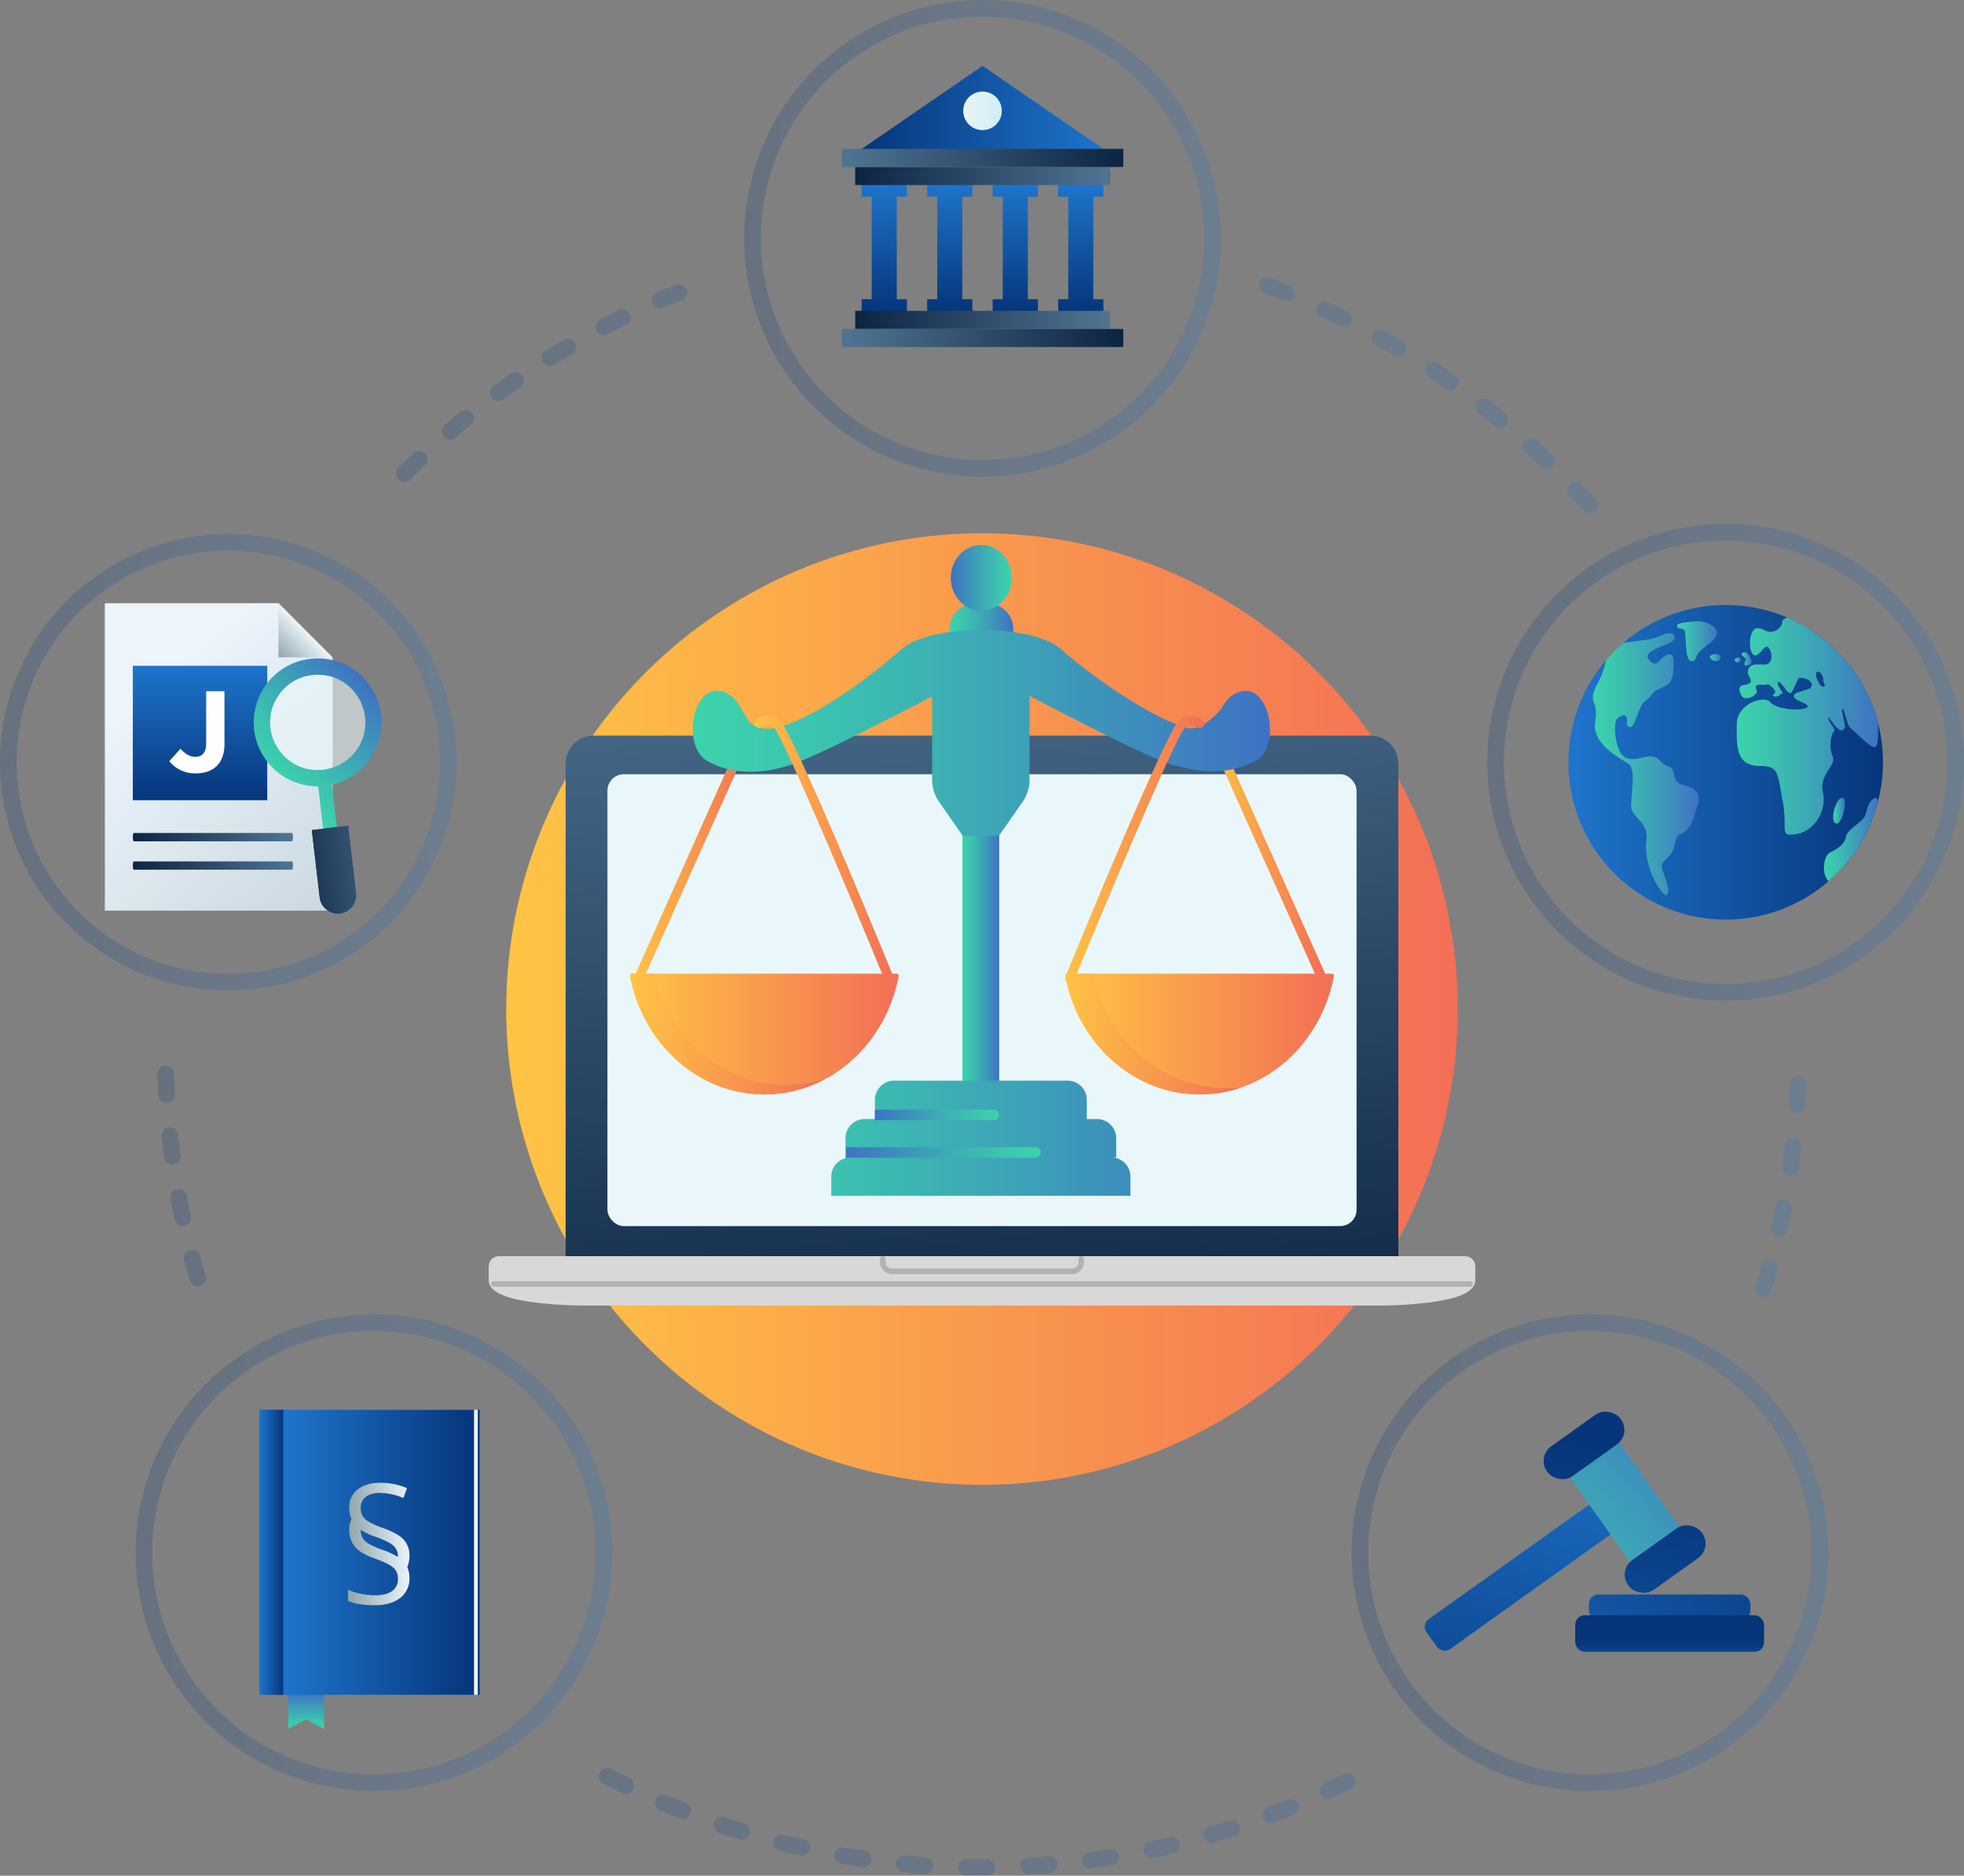 <svg id="Layer_1" data-name="Layer 1" xmlns="http://www.w3.org/2000/svg" xmlns:xlink="http://www.w3.org/1999/xlink" viewBox="0 0 947.014 904.449"><rect x="0" y="0" width="947.014" height="904.449" fill="#808080" stroke="none"/><defs><linearGradient id="linear-gradient" x1="756.249" y1="367.569" x2="907.934" y2="367.569" gradientUnits="userSpaceOnUse"><stop offset="0.009" stop-color="#1e74cb"/><stop offset="1" stop-color="#06357a"/></linearGradient><linearGradient id="linear-gradient-2" x1="244.088" y1="486.554" x2="702.925" y2="486.554" gradientUnits="userSpaceOnUse"><stop offset="0" stop-color="#ffc444"/><stop offset="0.996" stop-color="#f36f56"/></linearGradient><linearGradient id="linear-gradient-3" x1="78.322" y1="495.314" x2="869.237" y2="495.314" gradientTransform="translate(-53.76 74.188) rotate(-6.369)" gradientUnits="userSpaceOnUse"><stop offset="0" stop-color="#06357a"/><stop offset="0.991" stop-color="#1e74cb"/></linearGradient><linearGradient id="linear-gradient-4" x1="768.036" y1="368.452" x2="819.104" y2="368.452" gradientUnits="userSpaceOnUse"><stop offset="0" stop-color="#3cd3ac"/><stop offset="0.206" stop-color="#3cc5af"/><stop offset="0.597" stop-color="#3d9fb8"/><stop offset="1" stop-color="#3e72c3"/></linearGradient><linearGradient id="linear-gradient-5" x1="808.671" y1="309.196" x2="827.958" y2="309.196" xlink:href="#linear-gradient-4"/><linearGradient id="linear-gradient-6" x1="837.438" y1="350.1" x2="905.646" y2="350.1" xlink:href="#linear-gradient-4"/><linearGradient id="linear-gradient-7" x1="883.919" y1="390.932" x2="889.57" y2="390.932" xlink:href="#linear-gradient-4"/><linearGradient id="linear-gradient-8" x1="879.487" y1="404.853" x2="905.531" y2="404.853" xlink:href="#linear-gradient-4"/><linearGradient id="linear-gradient-9" x1="839.736" y1="317.736" x2="844.575" y2="317.736" xlink:href="#linear-gradient-4"/><linearGradient id="linear-gradient-10" x1="836.504" y1="318.224" x2="839.375" y2="318.224" xlink:href="#linear-gradient-4"/><linearGradient id="linear-gradient-11" x1="824.56" y1="317.085" x2="829.604" y2="317.085" xlink:href="#linear-gradient-4"/><linearGradient id="linear-gradient-12" x1="717.168" y1="367.57" x2="947.014" y2="367.57" gradientTransform="matrix(1, 0, 0, 1, 0, 0)" xlink:href="#linear-gradient-3"/><linearGradient id="linear-gradient-13" x1="328.49" y1="635.376" x2="67.816" y2="334.769" gradientUnits="userSpaceOnUse"><stop offset="0.004" stop-color="#8ea6ab"/><stop offset="1" stop-color="#ecf4fc"/></linearGradient><linearGradient id="linear-gradient-14" x1="64.049" y1="403.668" x2="141.244" y2="403.668" gradientUnits="userSpaceOnUse"><stop offset="0" stop-color="#0c2442"/><stop offset="0.991" stop-color="#4f7492"/></linearGradient><linearGradient id="linear-gradient-15" x1="64.049" y1="417.374" x2="141.244" y2="417.374" xlink:href="#linear-gradient-14"/><linearGradient id="linear-gradient-16" x1="96.457" y1="385.848" x2="96.457" y2="321.031" gradientTransform="matrix(1, 0, 0, 1, 0, 0)" xlink:href="#linear-gradient-3"/><linearGradient id="linear-gradient-17" x1="134.283" y1="316.969" x2="147.344" y2="303.909" xlink:href="#linear-gradient-13"/><linearGradient id="linear-gradient-18" x1="-409.485" y1="-252.248" x2="-347.871" y2="-252.248" gradientTransform="translate(566.915 626.395) rotate(-6.66)" xlink:href="#linear-gradient-14"/><linearGradient id="linear-gradient-19" x1="-402.863" y1="-252.248" x2="-344.732" y2="-252.248" gradientTransform="translate(566.915 626.395) rotate(-6.66)" xlink:href="#linear-gradient-14"/><linearGradient id="linear-gradient-20" x1="216.694" y1="-189.498" x2="281.264" y2="-189.498" gradientTransform="translate(109.378 662.915) rotate(-44.111)" xlink:href="#linear-gradient-4"/><linearGradient id="linear-gradient-21" x1="0" y1="367.57" x2="220.144" y2="367.57" gradientTransform="matrix(1, 0, 0, 1, 0, 0)" xlink:href="#linear-gradient-3"/><linearGradient id="linear-gradient-22" x1="358.84" y1="114.922" x2="588.685" y2="114.922" gradientTransform="matrix(1, 0, 0, 1, 0, 0)" xlink:href="#linear-gradient-3"/><linearGradient id="linear-gradient-23" x1="329.176" y1="84.924" x2="451.936" y2="84.924" gradientTransform="matrix(-1, 0, 0, 1, 864.319, 0)" xlink:href="#linear-gradient-3"/><linearGradient id="linear-gradient-24" x1="331.147" y1="52.174" x2="449.966" y2="52.174" gradientTransform="matrix(-1, 0, 0, 1, 864.319, 0)" xlink:href="#linear-gradient"/><linearGradient id="linear-gradient-25" x1="343.17" y1="150.314" x2="343.17" y2="88.81" gradientTransform="matrix(-1, 0, 0, 1, 864.319, 0)" xlink:href="#linear-gradient-3"/><linearGradient id="linear-gradient-26" x1="374.761" y1="150.314" x2="374.761" y2="88.81" gradientTransform="matrix(-1, 0, 0, 1, 864.319, 0)" xlink:href="#linear-gradient-3"/><linearGradient id="linear-gradient-27" x1="406.352" y1="150.314" x2="406.352" y2="88.81" gradientTransform="matrix(-1, 0, 0, 1, 864.319, 0)" xlink:href="#linear-gradient-3"/><linearGradient id="linear-gradient-28" x1="437.943" y1="150.314" x2="437.943" y2="88.81" gradientTransform="matrix(-1, 0, 0, 1, 864.319, 0)" xlink:href="#linear-gradient-3"/><linearGradient id="linear-gradient-29" x1="329.176" y1="154.25" x2="451.936" y2="154.25" gradientTransform="matrix(-1, 0, 0, 1, 864.319, 0)" gradientUnits="userSpaceOnUse"><stop offset="0.009" stop-color="#4f7492"/><stop offset="1" stop-color="#0c2442"/></linearGradient><linearGradient id="linear-gradient-30" x1="322.686" y1="162.975" x2="458.427" y2="162.975" gradientTransform="matrix(-1, 0, 0, 1, 864.319, 0)" xlink:href="#linear-gradient-14"/><linearGradient id="linear-gradient-31" x1="737.865" y1="953.635" x2="860.625" y2="953.635" gradientTransform="matrix(1, 0, 0, -1, -325.483, 1038.509)" xlink:href="#linear-gradient-14"/><linearGradient id="linear-gradient-32" x1="731.374" y1="962.361" x2="867.116" y2="962.361" gradientTransform="matrix(1, 0, 0, -1, -325.483, 1038.509)" xlink:href="#linear-gradient-29"/><linearGradient id="linear-gradient-33" x1="381.259" y1="53.445" x2="399.854" y2="53.445" gradientTransform="matrix(-1, 0, 0, 1, 864.319, 0)" gradientUnits="userSpaceOnUse"><stop offset="0" stop-color="#cfedf8"/><stop offset="0.459" stop-color="#ddf1f5"/><stop offset="0.996" stop-color="#e8f5f3"/></linearGradient><linearGradient id="linear-gradient-34" x1="3817.091" y1="656.978" x2="3981.494" y2="794.512" gradientTransform="matrix(-1, 0, 0, 1, 4619.123, 45.295)" xlink:href="#linear-gradient"/><linearGradient id="linear-gradient-35" x1="3934.973" y1="726.277" x2="3759.495" y2="708.729" gradientTransform="matrix(1, 0, 0, -1, -3040.961, 1439.486)" xlink:href="#linear-gradient-4"/><linearGradient id="linear-gradient-36" x1="3987.599" y1="827.895" x2="3824.369" y2="681.785" gradientTransform="matrix(1, 0, 0, -1, -3060.441, 1378.667)" xlink:href="#linear-gradient"/><linearGradient id="linear-gradient-37" x1="3959.505" y1="870.092" x2="3796.276" y2="723.982" gradientTransform="matrix(1, 0, 0, -1, -3021.314, 1500.824)" xlink:href="#linear-gradient"/><linearGradient id="linear-gradient-38" x1="644.139" y1="804.592" x2="326.648" y2="756.475" gradientTransform="matrix(1, 0, 0, -1, 355.822, 1550.115)" xlink:href="#linear-gradient"/><linearGradient id="linear-gradient-39" x1="449.262" y1="808.008" x2="449.262" y2="792.448" gradientTransform="matrix(1, 0, 0, -1, 355.822, 1575.362)" xlink:href="#linear-gradient"/><linearGradient id="linear-gradient-40" x1="651.761" y1="748.703" x2="881.606" y2="748.703" gradientTransform="matrix(1, 0, 0, 1, 0, 0)" xlink:href="#linear-gradient-3"/><linearGradient id="linear-gradient-41" x1="65.408" y1="748.703" x2="295.252" y2="748.703" gradientTransform="matrix(1, 0, 0, 1, 0, 0)" xlink:href="#linear-gradient-3"/><linearGradient id="linear-gradient-42" x1="139.344" y1="748.505" x2="231.283" y2="748.505" xlink:href="#linear-gradient"/><linearGradient id="linear-gradient-43" x1="138.439" y1="748.505" x2="230.378" y2="748.505" gradientUnits="userSpaceOnUse"><stop offset="0.004" stop-color="#8ea6ab"/><stop offset="1" stop-color="#e9f7fe"/></linearGradient><linearGradient id="linear-gradient-44" x1="147.596" y1="833.626" x2="147.596" y2="816.372" xlink:href="#linear-gradient-4"/><linearGradient id="linear-gradient-45" x1="136.629" y1="748.505" x2="228.569" y2="748.505" xlink:href="#linear-gradient"/><linearGradient id="linear-gradient-46" x1="125.041" y1="748.505" x2="136.629" y2="748.505" xlink:href="#linear-gradient"/><linearGradient id="linear-gradient-47" x1="492.028" y1="672.747" x2="449.625" y2="261.279" xlink:href="#linear-gradient-14"/><linearGradient id="linear-gradient-48" x1="582.957" y1="412.182" x2="638.765" y2="412.182" xlink:href="#linear-gradient-2"/><linearGradient id="linear-gradient-49" x1="305.714" y1="414.297" x2="361.519" y2="414.297" xlink:href="#linear-gradient-2"/><linearGradient id="linear-gradient-50" x1="457.844" y1="303.299" x2="488.597" y2="303.299" xlink:href="#linear-gradient-4"/><linearGradient id="linear-gradient-51" x1="458.447" y1="278.635" x2="487.858" y2="278.635" gradientUnits="userSpaceOnUse"><stop offset="0" stop-color="#3e72c3"/><stop offset="0.403" stop-color="#3d9fb8"/><stop offset="0.794" stop-color="#3cc5af"/><stop offset="1" stop-color="#3cd3ac"/></linearGradient><linearGradient id="linear-gradient-52" x1="334.072" y1="440.19" x2="612.369" y2="440.19" xlink:href="#linear-gradient-4"/><linearGradient id="linear-gradient-53" x1="464.166" y1="462.01" x2="481.73" y2="462.01" xlink:href="#linear-gradient-4"/><linearGradient id="linear-gradient-54" x1="421.867" y1="537.609" x2="481.73" y2="537.609" xlink:href="#linear-gradient-51"/><linearGradient id="linear-gradient-55" x1="408.009" y1="555.708" x2="501.787" y2="555.708" xlink:href="#linear-gradient-51"/><linearGradient id="linear-gradient-56" x1="363.793" y1="409.561" x2="430.899" y2="409.561" xlink:href="#linear-gradient-2"/><linearGradient id="linear-gradient-57" x1="513.578" y1="409.709" x2="580.696" y2="409.709" xlink:href="#linear-gradient-2"/><linearGradient id="linear-gradient-58" x1="303.828" y1="498.596" x2="433.332" y2="498.596" xlink:href="#linear-gradient-2"/><linearGradient id="linear-gradient-59" x1="303.828" y1="498.596" x2="398.14" y2="498.596" xlink:href="#linear-gradient-2"/><linearGradient id="linear-gradient-60" x1="513.682" y1="498.596" x2="643.185" y2="498.596" xlink:href="#linear-gradient-2"/><linearGradient id="linear-gradient-61" x1="513.682" y1="498.596" x2="598.937" y2="498.596" xlink:href="#linear-gradient-2"/><linearGradient id="linear-gradient-62" x1="167.778" y1="744.505" x2="197.42" y2="744.505" xlink:href="#linear-gradient-13"/></defs><path d="M905.562,348.679a75.869,75.869,0,0,0-117.924-42.566c-.388.282-.77.567-1.152.852q-1.944,1.466-3.789,3.052l0,0a76.36,76.36,0,0,0-8.389,8.425l0,0a76.176,76.176,0,0,0-8.573,12.374c-.164.3-.328.6-.488.9a75.866,75.866,0,0,0,66.85,111.692,76.36,76.36,0,0,0,15.275-1.538q1.875-.382,3.716-.859,1.488-.381,2.952-.825c.395-.118.789-.242,1.18-.367q1.447-.463,2.87-.983c.34-.124.68-.248,1.016-.379q2.313-.878,4.548-1.908c.121-.052.243-.109.364-.164q1.047-.483,2.075-1,2.025-1.015,3.977-2.151,1.161-.669,2.294-1.38c.764-.483,1.523-.977,2.269-1.484.44-.3.877-.6,1.307-.907.267-.191.534-.382.8-.576q.683-.5,1.35-1.01,1.843-1.4,3.592-2.916a75.97,75.97,0,0,0,23.885-76.282Z" fill="url(#linear-gradient)"/><circle cx="473.507" cy="486.554" r="229.418" fill="url(#linear-gradient-2)"/><g opacity="0.2"><path d="M473.021,904.449q-3.6,0-7.188-.065a4,4,0,0,1,.071-8h.075q4.935.087,9.9.052a4,4,0,1,1,.057,8Q474.474,904.449,473.021,904.449Zm22.868-.662a4,4,0,0,1-.226-7.993c3.257-.189,6.58-.422,9.874-.695a4,4,0,1,1,.662,7.972c-3.362.28-6.751.518-10.075.709C496.045,903.785,495.967,903.787,495.889,903.787Zm-49.951-.27c-.093,0-.186,0-.28-.01-3.338-.231-6.724-.508-10.065-.824a4,4,0,0,1,.754-7.965c3.274.31,6.592.582,9.863.808a4,4,0,0,1-.272,7.991Zm79.806-2.583a4,4,0,0,1-.524-7.965c3.25-.433,6.546-.915,9.794-1.432a4,4,0,0,1,1.258,7.9c-3.315.527-6.679,1.019-10,1.46A3.87,3.87,0,0,1,525.744,900.934Zm-109.618-.626a4.167,4.167,0,0,1-.585-.043c-3.333-.49-6.689-1.026-9.975-1.594a4,4,0,0,1,1.365-7.883c3.217.557,6.5,1.082,9.771,1.561a4,4,0,0,1-.576,7.959Zm139.169-4.455a4,4,0,0,1-.823-7.915c3.224-.681,6.473-1.41,9.657-2.167a4,4,0,1,1,1.85,7.784c-3.249.772-6.564,1.515-9.853,2.211A4.081,4.081,0,0,1,555.295,895.853ZM386.6,894.813a4.031,4.031,0,0,1-.886-.1c-3.285-.743-6.6-1.538-9.852-2.362a4,4,0,1,1,1.966-7.754c3.185.806,6.432,1.586,9.651,2.313a4,4,0,0,1-.879,7.9Zm197.774-6.264a4,4,0,0,1-1.12-7.841c3.144-.918,6.327-1.893,9.464-2.9a4,4,0,0,1,2.438,7.62c-3.2,1.024-6.45,2.018-9.658,2.956A4.018,4.018,0,0,1,584.377,888.549Zm-226.81-1.487a4.007,4.007,0,0,1-1.181-.179c-3.191-.986-6.432-2.031-9.633-3.109a4,4,0,0,1,2.552-7.582c3.137,1.056,6.314,2.081,9.441,3.046a4,4,0,0,1-1.179,7.824Zm255.253-8.018a4,4,0,0,1-1.412-7.744c3.054-1.152,6.153-2.366,9.211-3.611a4,4,0,0,1,3.015,7.411c-3.121,1.269-6.285,2.509-9.4,3.686A3.994,3.994,0,0,1,612.82,879.044Zm-283.594-1.933a4,4,0,0,1-1.468-.28c-3.113-1.229-6.263-2.519-9.362-3.835a4,4,0,1,1,3.126-7.363c3.037,1.289,6.123,2.553,9.174,3.757a4,4,0,0,1-1.47,7.721Zm311.223-9.722a4,4,0,0,1-1.7-7.624c2.968-1.389,5.965-2.838,8.909-4.308a4,4,0,1,1,3.574,7.156c-3,1.5-6.064,2.981-9.092,4.4A3.976,3.976,0,0,1,640.449,867.389ZM301.74,865.028a3.992,3.992,0,0,1-1.745-.4c-3.019-1.467-6.06-2.992-9.038-4.533a4,4,0,0,1,3.678-7.106c2.918,1.511,5.9,3.006,8.856,4.444a4,4,0,0,1-1.751,7.6Zm548.531-239.7a4,4,0,0,1-3.828-5.167c.962-3.157,1.894-6.362,2.77-9.525a4,4,0,1,1,7.709,2.135c-.893,3.228-1.844,6.5-2.827,9.722A4,4,0,0,1,850.271,625.324ZM95.283,620.278a4,4,0,0,1-3.842-2.892c-.927-3.216-1.827-6.492-2.674-9.739a4,4,0,0,1,7.74-2.021c.83,3.182,1.712,6.393,2.621,9.543a4,4,0,0,1-3.845,5.109Zm762.639-24.011a4.006,4.006,0,0,1-3.908-4.87c.715-3.217,1.4-6.488,2.031-9.718a4,4,0,1,1,7.852,1.537c-.647,3.3-1.344,6.634-2.074,9.918A4,4,0,0,1,857.922,596.267ZM88.076,591.174a4,4,0,0,1-3.912-3.188c-.681-3.276-1.329-6.612-1.928-9.913a4,4,0,0,1,7.872-1.427c.586,3.235,1.222,6.5,1.889,9.713a4.007,4.007,0,0,1-3.921,4.815Zm775.237-24.439a3.933,3.933,0,0,1-.57-.041,4,4,0,0,1-3.4-4.525c.466-3.258.9-6.56,1.276-9.814a4,4,0,0,1,7.945.93c-.388,3.321-.826,6.691-1.3,10.015A4,4,0,0,1,863.313,566.735ZM83.093,561.6a4,4,0,0,1-3.962-3.485c-.315-2.428-.611-4.884-.881-7.3q-.151-1.365-.3-2.729a4,4,0,1,1,7.956-.836q.141,1.338.291,2.68.4,3.587.863,7.153a4,4,0,0,1-3.972,4.516Zm783.323-24.692c-.088,0-.177,0-.266-.009a4,4,0,0,1-3.73-4.253c.214-3.268.39-6.593.522-9.881a4,4,0,0,1,7.994.32c-.135,3.356-.314,6.749-.533,10.085A4,4,0,0,1,866.416,536.911ZM80.343,531.736a4,4,0,0,1-3.99-3.782c-.183-3.354-.325-6.75-.422-10.093a4,4,0,1,1,8-.232c.1,3.275.235,6.6.414,9.89a4,4,0,0,1-3.777,4.211C80.49,531.734,80.417,531.736,80.343,531.736ZM766.49,247.655a3.992,3.992,0,0,1-2.975-1.324c-2.194-2.44-4.45-4.885-6.7-7.268a4,4,0,0,1,5.811-5.5c2.3,2.432,4.6,4.926,6.84,7.415a4,4,0,0,1-2.972,6.675ZM195,232.4a4,4,0,0,1-2.831-6.825c2.367-2.373,4.8-4.745,7.218-7.052a4,4,0,0,1,5.517,5.793c-2.373,2.26-4.753,4.585-7.072,6.91A3.989,3.989,0,0,1,195,232.4Zm550.619-6.249a3.989,3.989,0,0,1-2.763-1.108c-2.373-2.268-4.808-4.536-7.236-6.741A4,4,0,1,1,741,212.377c2.479,2.25,4.964,4.565,7.386,6.88a4,4,0,0,1-2.764,6.892Zm-528.66-14.143a4,4,0,0,1-2.611-7.032c2.532-2.179,5.132-4.359,7.727-6.48a4,4,0,1,1,5.063,6.194c-2.543,2.079-5.091,4.215-7.573,6.351A3.984,3.984,0,0,1,216.957,212.006Zm506.212-5.73a3.982,3.982,0,0,1-2.534-.907c-2.534-2.078-5.135-4.157-7.73-6.178a4,4,0,0,1,4.916-6.312c2.647,2.062,5.3,4.183,7.887,6.3a4,4,0,0,1-2.539,7.093Zm-482.78-12.93a4,4,0,0,1-2.375-7.222c2.685-1.976,5.442-3.952,8.192-5.871a4,4,0,1,1,4.578,6.56c-2.695,1.881-5.4,3.817-8.028,5.754A3.977,3.977,0,0,1,240.389,193.346Zm458.888-5.193a3.984,3.984,0,0,1-2.291-.724c-2.694-1.887-5.445-3.763-8.181-5.578a4,4,0,0,1,4.424-6.666c2.79,1.852,5.6,3.767,8.347,5.691a4,4,0,0,1-2.3,7.277ZM265.16,176.531a4,4,0,0,1-2.122-7.393c2.836-1.771,5.733-3.53,8.61-5.226a4,4,0,1,1,4.064,6.891c-2.819,1.662-5.658,3.385-8.437,5.12A3.976,3.976,0,0,1,265.16,176.531Zm408.911-4.646a3.985,3.985,0,0,1-2.037-.56c-2.819-1.673-5.706-3.336-8.582-4.944a4,4,0,0,1,3.906-6.983c2.934,1.642,5.881,3.34,8.758,5.046a4,4,0,0,1-2.045,7.441ZM291.127,161.664a4,4,0,0,1-1.856-7.546c2.968-1.552,5.988-3.082,8.977-4.549a4,4,0,1,1,3.524,7.182c-2.928,1.437-5.887,2.937-8.8,4.457A3.99,3.99,0,0,1,291.127,161.664Zm356.57-4.093a3.985,3.985,0,0,1-1.771-.416c-2.935-1.452-5.941-2.892-8.936-4.279a4,4,0,1,1,3.363-7.259c3.056,1.416,6.125,2.885,9.12,4.368a4,4,0,0,1-1.776,7.586Zm-329.518-8.757a4,4,0,0,1-1.578-7.677c3.086-1.323,6.227-2.622,9.334-3.861a4,4,0,0,1,2.962,7.431c-3.043,1.213-6.12,2.486-9.143,3.783A4,4,0,0,1,318.179,148.814ZM620.3,145.3a3.978,3.978,0,0,1-1.494-.291c-3.045-1.226-6.154-2.433-9.242-3.586a4,4,0,0,1,2.8-7.5c3.151,1.177,6.325,2.409,9.433,3.661a4,4,0,0,1-1.5,7.711Z" fill="url(#linear-gradient-3)"/></g><path d="M817.393,391.757c-1.238,4.326-2.472,8.652-7.417,10.506-2.27.852-2.039,5.819-3.711,8.655-1.971,3.349-5.612,4.739-4.945,7.418.7,2.815,2.785,7.566,3.092,10.5.23,2.227-1.056,3.271-1.854,2.473-5.245-5.246-9.89-16.689-8.655-25.96s-7.414-11.124-7.414-16.688,2.472-17.923-1.238-20.4-17.923-9.271-16.07-20.395-4.326-8.037,1.235-18.545a32.469,32.469,0,0,0,3.886-10.882l0,0a76.36,76.36,0,0,1,8.389-8.425l0,0c2.618-.352,9.052-1.216,12.444-1.7,4.326-.616,11.124-5.561,12.362-1.234s-17.926,5.56-11.743,11.743c2.833,2.836,4.223-.261,6.179-1.854,2.309-1.877,4.945-2.366,4.945,1.235,0,1.854.683,9.256-2.472,11.744-2.142,1.689-5.667,2.078-7.418,4.326-4.326,5.563-3.707,1.856-6.179,7.417s-3.092,9.89-5.564,8.655c-1.535-.77-.085-3.476-1.235-4.945-.961-1.225-3.482.392-4.326,1.235-1.856,1.854-1.238,17.923,5.561,19.161s11.125-4.326,16.069,1.853c1.238,1.548,4.3,1.915,4.945,3.092,1.936,3.525.131,6.522,6.183,8.033C822.335,381.248,818.628,387.431,817.393,391.757Z" fill="url(#linear-gradient-4)"/><path d="M808.738,302.135c.587,1.759,3.091,0,3.709,2.473s0,14.216,3.09,14.216,1.237-2.473,4.945-5.563,8.035-5.563,7.417-8.653-6.181-5.563-11.125-4.945S808.12,300.281,808.738,302.135Z" fill="url(#linear-gradient-5)"/><path d="M905.562,348.679a76.019,76.019,0,0,0-43.81-50.936,8.62,8.62,0,0,0-2.2,1.244,5.861,5.861,0,0,1-4.019,5.36c-4.02,1.341-5.361-2.008-8.71-1.341s-4.02,10.718-1.338,12.73,5.358-6.028,7.369-3.35,2.008,8.04-2.011,8.04-8.04-.671-8.04,4.019c0,1.123,1.8,3.1,1.423,4.293-.546,1.754-4.214,1.141-5.157,2.427-1.092,1.493.631,4.79,1.726,5.336,1.32.662,4.763-.312,6.162-2.3.688-.983-.986-2.819,0-3.641,1.07-.892,4.274.1,5.157-.606.476-.38,3.373,1.826,3.944,3.64.088.282-1.3,1.575-1.214,1.82.261.753,2.233.361,2.427.3,1.007-.292,1.177-1.472,2.124-1.214,1.125.31-2.916-4.274-2.124-5.461,1.141-1.714,4.129,5.322,6.068,5.158,1.149-.1,3.249-7.032,4.247-7.281,2.333-.583,7.857,1.735,5.46,4.854-.358.464-6.37,1.993-6.977,2.427-1.541,1.1-1.347,1.568-.607,2.427,1.514,1.753,8.012,3.2,5.764,4.55-3.349,2.009-15.023.686-17.705-2.663s-16.075.67-16.075,10.718-.671,19.428,10.047,20.1c10.048,0,9.381,2.011,12.059,16.749s-2.011,17.417,6.7,16.079,14.738-11.389,12.729-20.1,6.7-12.729,4.687-17.416-.67-10.718.671-12.059c1.165-1.165-3.249-4.362-2.649-6.938.067-.282,3.067,5.188,5.616,6.456.9.446,1.335-.043,2.123-.91.829-.911-2.257-10.555-.91-9.4.992.846,2.282,7.824,3.337,8.8,4.73,4.359,9.708,9.353,11.832,9.708C905.562,360.6,905.819,354.877,905.562,348.679Zm-26.448-17.514c-1.82,0-4.875-6.853-2.731-7.281,1.517-.3,3.034,3.034,2.731,3.944S880.934,331.165,879.114,331.165Z" fill="url(#linear-gradient-6)"/><path d="M888.289,384.712c3.091,0,0,13.6-3.09,12.361S885.2,384.712,888.289,384.712Z" fill="url(#linear-gradient-7)"/><path d="M905.531,386.585a75.857,75.857,0,0,1-23.854,38.376c-3.452-3.537-2.594-12.393.977-14.016,4.056-1.847,6.993-4.5,7.487-7.554s5.968-5.921,8.294-8.673.986-6.1,4.633-9.268C904.761,383.979,905.367,385.035,905.531,386.585Z" fill="url(#linear-gradient-8)"/><path d="M840.282,314.783c-2.057,1.176,2.427,2.427,1.517,3.64s-1.213,3.034.91,2.427,2.124-1.82,1.517-3.033S842.406,313.57,840.282,314.783Z" fill="url(#linear-gradient-9)"/><path d="M836.642,317.817c-.662,1.1,1.213,2.427,2.427.91S837.552,316.3,836.642,317.817Z" fill="url(#linear-gradient-10)"/><path d="M825.114,316c-2.258,1.5,3.034,4.247,4.247,1.82S826.934,314.783,825.114,316Z" fill="url(#linear-gradient-11)"/><g opacity="0.2"><path d="M832.091,482.492A114.923,114.923,0,1,1,947.014,367.569,115.053,115.053,0,0,1,832.091,482.492Zm0-221.845A106.923,106.923,0,1,0,939.014,367.569,107.044,107.044,0,0,0,832.091,260.647Z" fill="url(#linear-gradient-12)"/></g><polygon points="160.404 439.1 50.547 439.1 50.547 290.86 134.283 290.848 160.404 317.296 160.404 439.1" fill="url(#linear-gradient-13)"/><path d="M140.778,405.664H64.515c-.257,0-.466-.893-.466-2s.209-2,.466-2h76.263c.257,0,.466.893.466,2S141.035,405.664,140.778,405.664Z" fill="url(#linear-gradient-14)"/><path d="M140.778,419.37H64.515c-.257,0-.466-.894-.466-2s.209-2,.466-2h76.263c.257,0,.466.893.466,2S141.035,419.37,140.778,419.37Z" fill="url(#linear-gradient-15)"/><rect x="64.049" y="321.031" width="64.817" height="64.817" fill="url(#linear-gradient-16)"/><path d="M94.392,372.915a15.977,15.977,0,0,1-12.782-5.861l5.415-6.028c2.232,2.456,4.409,3.907,7.144,3.907,3.236,0,5.246-1.953,5.246-6.474V333.288h8.818v25.561C108.233,368.337,102.652,372.915,94.392,372.915Z" fill="#fff"/><polygon points="160.404 316.97 134.283 316.97 134.283 290.848 160.404 316.97" fill="url(#linear-gradient-17)"/><path d="M148.333,372.55a24.373,24.373,0,0,1-8.887-3.78q-.793-.529-1.551-1.125a24.363,24.363,0,0,1-5.661-6.429c-.1-.166-.213-.327-.312-.5-.027-.047-.05-.1-.077-.143a24.415,24.415,0,0,1-3.041-8.666,23.966,23.966,0,0,1-.232-2.981c-.006-.195-.014-.39-.016-.586,0-.246.01-.491.018-.736a23.59,23.59,0,0,1,3.5-11.944c.083-.141.171-.277.257-.416.179-.282.359-.561.548-.835a24.273,24.273,0,0,1,8.83-7.929,24.78,24.78,0,0,1,6.99-2.39c.209-.039.422-.062.633-.095.381-.06.762-.124,1.146-.167l.079-.011c.073-.008.144-.005.217-.012.717-.071,1.434-.107,2.153-.117.062,0,.123,0,.185,0a24.024,24.024,0,0,1,15.919,5.7A24.989,24.989,0,0,1,176,357.844a24.692,24.692,0,0,1-10.825,12c-.012.006-.023.014-.035.021l-.01,0c-.459.255-.929.488-1.4.714-.108.051-.215.1-.323.154-.514.236-1.037.45-1.567.651l-.036.014A24.371,24.371,0,0,1,148.333,372.55Z" fill="#eaf7fa" opacity="0.6"/><path d="M150.352,400.253l3.787,32.438a8.749,8.749,0,0,0,3.288,5.894l.013.01a8.816,8.816,0,0,0,14.224-7.945l-3.788-32.444-5.461.638-.015-.131-6.6.77.016.131Z" fill="url(#linear-gradient-18)"/><path d="M150.352,400.253l3.787,32.438a8.749,8.749,0,0,0,3.288,5.894l.013.01a8.816,8.816,0,0,0,14.224-7.945l-3.788-32.444-5.461.638-.015-.131-6.6.77.016.131Z" fill="url(#linear-gradient-19)"/><path d="M160.026,378.385a31.086,31.086,0,0,0,23.77-33.64,31.692,31.692,0,0,0-14.355-22.723,31.279,31.279,0,0,0-25.558-3.109,30.851,30.851,0,0,0,9.548,60.257l2.371,20.313,6.6-.77Zm-11.359-7.5a22.685,22.685,0,0,1-8.278-3.52c-.492-.33-.975-.678-1.444-1.049a22.68,22.68,0,0,1-5.273-5.987c-.1-.155-.2-.305-.29-.462-.026-.044-.047-.089-.072-.133a22.751,22.751,0,0,1-2.833-8.072,22.4,22.4,0,0,1-.216-2.776c0-.182-.013-.364-.014-.546,0-.229.009-.457.016-.686a21.983,21.983,0,0,1,3.263-11.125c.077-.13.16-.258.24-.387.166-.262.334-.523.51-.778a22.6,22.6,0,0,1,8.224-7.384,23.067,23.067,0,0,1,6.51-2.227c.2-.036.394-.057.59-.089.355-.055.71-.115,1.067-.155.025,0,.049-.008.074-.01.068-.008.135,0,.2-.011.668-.066,1.336-.1,2.006-.109l.172,0a22.384,22.384,0,0,1,14.827,5.306,23.274,23.274,0,0,1,6.491,26.5,23,23,0,0,1-10.082,11.179l-.032.019-.009,0c-.428.237-.866.454-1.308.665-.1.047-.2.1-.3.144-.479.22-.966.419-1.459.606l-.035.013A22.693,22.693,0,0,1,148.667,370.889Z" fill="url(#linear-gradient-20)"/><g opacity="0.2"><path d="M110.072,477.642A110.072,110.072,0,1,1,220.144,367.569,110.2,110.2,0,0,1,110.072,477.642Zm0-212.144A102.072,102.072,0,1,0,212.144,367.569,102.187,102.187,0,0,0,110.072,265.5Z" fill="url(#linear-gradient-21)"/></g><g opacity="0.2"><path d="M473.762,229.845A114.923,114.923,0,1,1,588.685,114.922,115.053,115.053,0,0,1,473.762,229.845ZM473.762,8A106.923,106.923,0,1,0,580.685,114.922,107.043,107.043,0,0,0,473.762,8Z" fill="url(#linear-gradient-22)"/></g><polygon points="412.382 87.943 412.382 81.904 535.142 81.904 535.142 87.943 530.397 87.943 412.382 87.943" fill="url(#linear-gradient-23)"/><polygon points="425.01 72.603 414.353 72.603 473.762 31.744 533.172 72.603 522.514 72.603 425.01 72.603" fill="url(#linear-gradient-24)"/><polygon points="515.109 94.849 510.242 94.849 510.242 88.81 532.056 88.81 532.056 94.849 527.188 94.849 527.188 144.275 532.056 144.275 532.056 150.314 510.242 150.314 510.242 144.275 515.109 144.275 515.109 94.849" fill="url(#linear-gradient-25)"/><polygon points="483.519 94.849 478.651 94.849 478.65 88.81 500.465 88.81 500.465 94.849 495.597 94.849 495.597 144.275 500.465 144.275 500.465 150.314 478.651 150.314 478.65 144.275 483.519 144.275 483.519 94.849" fill="url(#linear-gradient-26)"/><polygon points="451.928 94.849 447.06 94.849 447.06 88.81 468.874 88.81 468.874 94.849 464.006 94.849 464.006 144.275 468.874 144.275 468.874 150.314 447.06 150.314 447.06 144.275 451.928 144.275 451.928 94.849" fill="url(#linear-gradient-27)"/><polygon points="420.337 94.849 415.469 94.849 415.469 88.81 437.283 88.81 437.283 94.849 432.415 94.849 432.415 144.275 437.283 144.275 437.283 150.314 415.469 150.314 415.469 144.275 420.337 144.275 420.337 94.849" fill="url(#linear-gradient-28)"/><rect x="412.382" y="149.887" width="122.76" height="8.725" fill="url(#linear-gradient-29)"/><rect x="405.891" y="158.613" width="135.741" height="8.725" fill="url(#linear-gradient-30)"/><rect x="412.382" y="80.511" width="122.76" height="8.725" fill="url(#linear-gradient-31)"/><rect x="405.891" y="71.786" width="135.741" height="8.725" fill="url(#linear-gradient-32)"/><path d="M467.188,60.019a9.295,9.295,0,1,1,6.574,2.724A9.234,9.234,0,0,1,467.188,60.019Z" fill="url(#linear-gradient-33)"/><rect x="680.754" y="751.68" width="103.388" height="17.706" rx="4.408" transform="translate(-305.562 567.077) rotate(-35.52)" fill="url(#linear-gradient-34)"/><rect x="768.727" y="695.008" width="29.088" height="58.492" transform="translate(1841.569 858.651) rotate(144.479)" fill="url(#linear-gradient-35)"/><rect x="741.976" y="688.126" width="43.632" height="17.679" rx="8.63" transform="translate(1790.381 820.47) rotate(144.479)" fill="url(#linear-gradient-36)"/><rect x="781.103" y="742.938" width="43.632" height="17.679" rx="8.63" transform="translate(1893.199 897.161) rotate(144.479)" fill="url(#linear-gradient-37)"/><rect x="766.171" y="768.846" width="77.826" height="12.423" rx="4.566" transform="translate(1610.168 1550.115) rotate(-180)" fill="url(#linear-gradient-38)"/><rect x="759.559" y="778.865" width="91.05" height="17.633" rx="4.566" transform="translate(1610.168 1575.362) rotate(-180)" fill="url(#linear-gradient-39)"/><g opacity="0.2"><path d="M766.684,863.625A114.923,114.923,0,1,1,881.606,748.7,115.053,115.053,0,0,1,766.684,863.625Zm0-221.845A106.923,106.923,0,1,0,873.606,748.7,107.044,107.044,0,0,0,766.684,641.78Z" fill="url(#linear-gradient-40)"/></g><g opacity="0.2"><path d="M180.33,863.625A114.923,114.923,0,1,1,295.252,748.7,115.052,115.052,0,0,1,180.33,863.625Zm0-221.845A106.923,106.923,0,1,0,287.252,748.7,107.043,107.043,0,0,0,180.33,641.78Z" fill="url(#linear-gradient-41)"/></g><rect x="139.344" y="679.733" width="91.94" height="137.544" fill="url(#linear-gradient-42)"/><rect x="138.439" y="679.733" width="91.94" height="137.544" fill="url(#linear-gradient-43)"/><polygon points="156.223 833.626 147.596 829.103 138.968 833.626 138.968 816.372 156.223 816.372 156.223 833.626" fill="url(#linear-gradient-44)"/><rect x="136.629" y="679.733" width="91.94" height="137.544" fill="url(#linear-gradient-45)"/><rect x="125.041" y="679.733" width="11.588" height="137.544" fill="url(#linear-gradient-46)"/><path d="M660.8,354.711H286.213a13.483,13.483,0,0,0-13.468,13.468V618.5a1.346,1.346,0,0,0,1.346,1.346H672.923a1.346,1.346,0,0,0,1.346-1.346V368.179A13.483,13.483,0,0,0,660.8,354.711Z" fill="url(#linear-gradient-47)"/><path d="M706.463,605.716H240.552a4.906,4.906,0,0,0-4.9,4.9v6.719c0,5.024,6.586,8.437,20.133,10.432a204.225,204.225,0,0,0,26.529,1.764H664.7a204.2,204.2,0,0,0,26.528-1.764c13.548-2,20.133-5.408,20.133-10.432v-6.719A4.9,4.9,0,0,0,706.463,605.716Z" fill="#d8d8d8"/><path d="M708.891,617.77H238.123a1.347,1.347,0,0,0,0,2.693H708.891a1.347,1.347,0,0,0,0-2.693Z" fill="#b2b2b2"/><path d="M425.631,605.716a1.345,1.345,0,0,0-1.346,1.346v1.476a5.824,5.824,0,0,0,5.818,5.818h86.808a5.825,5.825,0,0,0,5.818-5.818v-1.476a1.346,1.346,0,0,0-2.692,0v1.476a3.129,3.129,0,0,1-3.126,3.126H430.1a3.129,3.129,0,0,1-3.126-3.126v-1.476A1.345,1.345,0,0,0,425.631,605.716Z" fill="#b2b2b2"/><rect x="292.894" y="373.32" width="361.225" height="217.901" rx="7.926" fill="#eaf7fa"/><path d="M636.5,471.757a2.26,2.26,0,0,1-2.068-1.338L583.155,355.791a2.263,2.263,0,0,1,4.132-1.847l51.281,114.628a2.263,2.263,0,0,1-1.142,2.989A2.3,2.3,0,0,1,636.5,471.757Z" fill="url(#linear-gradient-48)"/><path d="M307.976,473.872a2.262,2.262,0,0,1-2.064-3.186l51.28-114.626a2.262,2.262,0,1,1,4.129,1.847l-51.28,114.626A2.258,2.258,0,0,1,307.976,473.872Z" fill="url(#linear-gradient-49)"/><path d="M476.3,315.6h-6.149a12.337,12.337,0,0,1-12.3-12.3h0a12.338,12.338,0,0,1,12.3-12.3H476.3a12.338,12.338,0,0,1,12.3,12.3h0A12.337,12.337,0,0,1,476.3,315.6Z" fill="url(#linear-gradient-50)"/><path d="M473.152,294.5c8.122,0,14.706-7.105,14.706-15.869s-6.584-15.869-14.706-15.869-14.7,7.1-14.7,15.869S465.03,294.5,473.152,294.5Z" fill="url(#linear-gradient-51)"/><path d="M598.964,333.3c-5.326,1.014-7.887,4.622-10.037,8.387,0,0-9.154,11.531-16.922,9.245-17.974-5.29-46.567-25.567-60.456-37.909s-62.906-12.343-76.794,0S392.57,346.779,374.3,350.927c-8.821,2-12.855-2.623-13.413-3.373l-3.115-5.175c-2.237-4.008-4.777-8.007-10.432-9.084-13.888-2.645-18.185,26.8-6.535,33.5,20.15,11.585,43.676.824,45.75,0,15.522-6.171,62.906-31.054,62.906-31.054v40.09a18.8,18.8,0,0,0,3.309,10.712l11.4,16.4V521.078h-32.84a9.252,9.252,0,0,0-9.459,9.031v9.483h-4.73a9.253,9.253,0,0,0-9.46,9.031V558.5a9.077,9.077,0,0,0-6.858,8.641v9.483H545.076v-9.483a9.252,9.252,0,0,0-9.459-9.03h2.6v-9.483a9.252,9.252,0,0,0-9.459-9.031h-4.73v-9.483a9.253,9.253,0,0,0-9.46-9.031H481.73V402.942l11.4-16.4a18.807,18.807,0,0,0,3.309-10.712v-40.09h.408s47.384,24.883,62.906,31.054a70.74,70.74,0,0,0,6.985,2.356l-.029.058c1.708.328,3.4.736,5.086,1.16,6.45,1.315,18.793,4.052,33.708-3.574C617.464,360.679,612.853,330.65,598.964,333.3Z" fill="url(#linear-gradient-52)"/><rect x="464.166" y="402.942" width="17.565" height="118.136" fill="url(#linear-gradient-53)"/><path d="M479.2,540.141h-57.33v-5.065H479.2a2.533,2.533,0,0,1,2.533,2.533h0A2.532,2.532,0,0,1,479.2,540.141Z" fill="url(#linear-gradient-54)"/><path d="M499.254,558.241H408.009v-5.066h91.245a2.533,2.533,0,0,1,2.533,2.533h0A2.534,2.534,0,0,1,499.254,558.241Z" fill="url(#linear-gradient-55)"/><path d="M428.637,473.872a2.261,2.261,0,0,1-2.093-1.4c-18.339-44.656-48.922-116.877-53.459-121.883-3.3-1.688-5.446-.259-5.684-.089a2.28,2.28,0,0,1-3.15-.466,2.243,2.243,0,0,1,.4-3.128c.188-.144,4.629-3.507,10.758-.208,5.068,2.731,40.373,87.665,55.316,124.055A2.262,2.262,0,0,1,429.5,473.7,2.233,2.233,0,0,1,428.637,473.872Z" fill="url(#linear-gradient-56)"/><path d="M515.841,474.02a2.227,2.227,0,0,1-.86-.17,2.262,2.262,0,0,1-1.233-2.952c14.944-36.39,50.252-121.327,55.318-124.055,6.131-3.3,10.57.064,10.757.208a2.262,2.262,0,1,1-2.779,3.57c-.2-.148-2.355-1.577-5.654.113-4.534,5.006-35.118,77.227-53.457,121.883A2.259,2.259,0,0,1,515.841,474.02Z" fill="url(#linear-gradient-57)"/><path d="M432.382,469.5h-127.6a1.008,1.008,0,0,0-.932,1.223c6.153,32.513,32.787,56.98,64.734,56.98s58.58-24.467,64.732-56.98A1.007,1.007,0,0,0,432.382,469.5Z" fill="url(#linear-gradient-58)"/><path d="M379.138,523.173c-30.855,0-56.749-22.826-64.026-53.678H304.779a1.008,1.008,0,0,0-.932,1.223c6.153,32.513,32.787,56.98,64.734,56.98a61.857,61.857,0,0,0,29.559-7.535A61.541,61.541,0,0,1,379.138,523.173Z" fill="url(#linear-gradient-59)"/><path d="M642.235,469.5h-127.6a1.007,1.007,0,0,0-.931,1.223c6.152,32.513,32.786,56.98,64.732,56.98s58.581-24.467,64.733-56.98A1.007,1.007,0,0,0,642.235,469.5Z" fill="url(#linear-gradient-60)"/><path d="M591.254,524.681c-31.354,0-57.578-23.574-64.356-55.186H514.632a1.007,1.007,0,0,0-.931,1.223c6.152,32.513,32.786,56.98,64.732,56.98a61.572,61.572,0,0,0,20.5-3.511A61.732,61.732,0,0,1,591.254,524.681Z" fill="url(#linear-gradient-61)"/><path d="M197.42,750.23a11.156,11.156,0,0,0-2.787-7.862q-2.787-3.027-10.2-5.67a37.782,37.782,0,0,1-6.556-2.884,11.155,11.155,0,0,1-1.713-1.263,6.744,6.744,0,0,1-1.332-1.6,7.284,7.284,0,0,1-.867-3.133c-.021-.284-.035-.574-.035-.879a6.157,6.157,0,0,1,2.449-5.187,10.979,10.979,0,0,1,6.8-1.869,29.207,29.207,0,0,1,11.341,2.449l1.708-4.768a31.9,31.9,0,0,0-12.92-2.578q-6.735,0-10.826,3.222a10.458,10.458,0,0,0-4.092,8.667,13.971,13.971,0,0,0,1.071,5.637,11.257,11.257,0,0,0-1.071,4.982,12.3,12.3,0,0,0,2.819,8.409q2.82,3.223,9.392,5.575a45.97,45.97,0,0,1,7.008,3A11.769,11.769,0,0,1,189.74,756a6.767,6.767,0,0,1,1.156,1.355,6.945,6.945,0,0,1,.958,3.309c.015.228.024.461.024.7a6.82,6.82,0,0,1-2.771,5.784q-2.77,2.077-8.248,2.078a33.264,33.264,0,0,1-6.766-.709,33.9,33.9,0,0,1-6.315-1.933v5.284q4.511,2.158,12.888,2.159,7.733,0,12.243-3.48a11.556,11.556,0,0,0,4.511-9.7,12.45,12.45,0,0,0-1.055-5.255A13.067,13.067,0,0,0,197.42,750.23Zm-12.985-2.913a37.871,37.871,0,0,1-6.556-2.883,8.486,8.486,0,0,1-3.045-2.868,7.894,7.894,0,0,1-.9-3.937,29.87,29.87,0,0,0,6.667,3.225,45.954,45.954,0,0,1,7.008,3,9.147,9.147,0,0,1,3.287,2.883,7.431,7.431,0,0,1,.982,4.012v.016A37.48,37.48,0,0,0,184.435,747.317Z" fill="url(#linear-gradient-62)"/></svg>